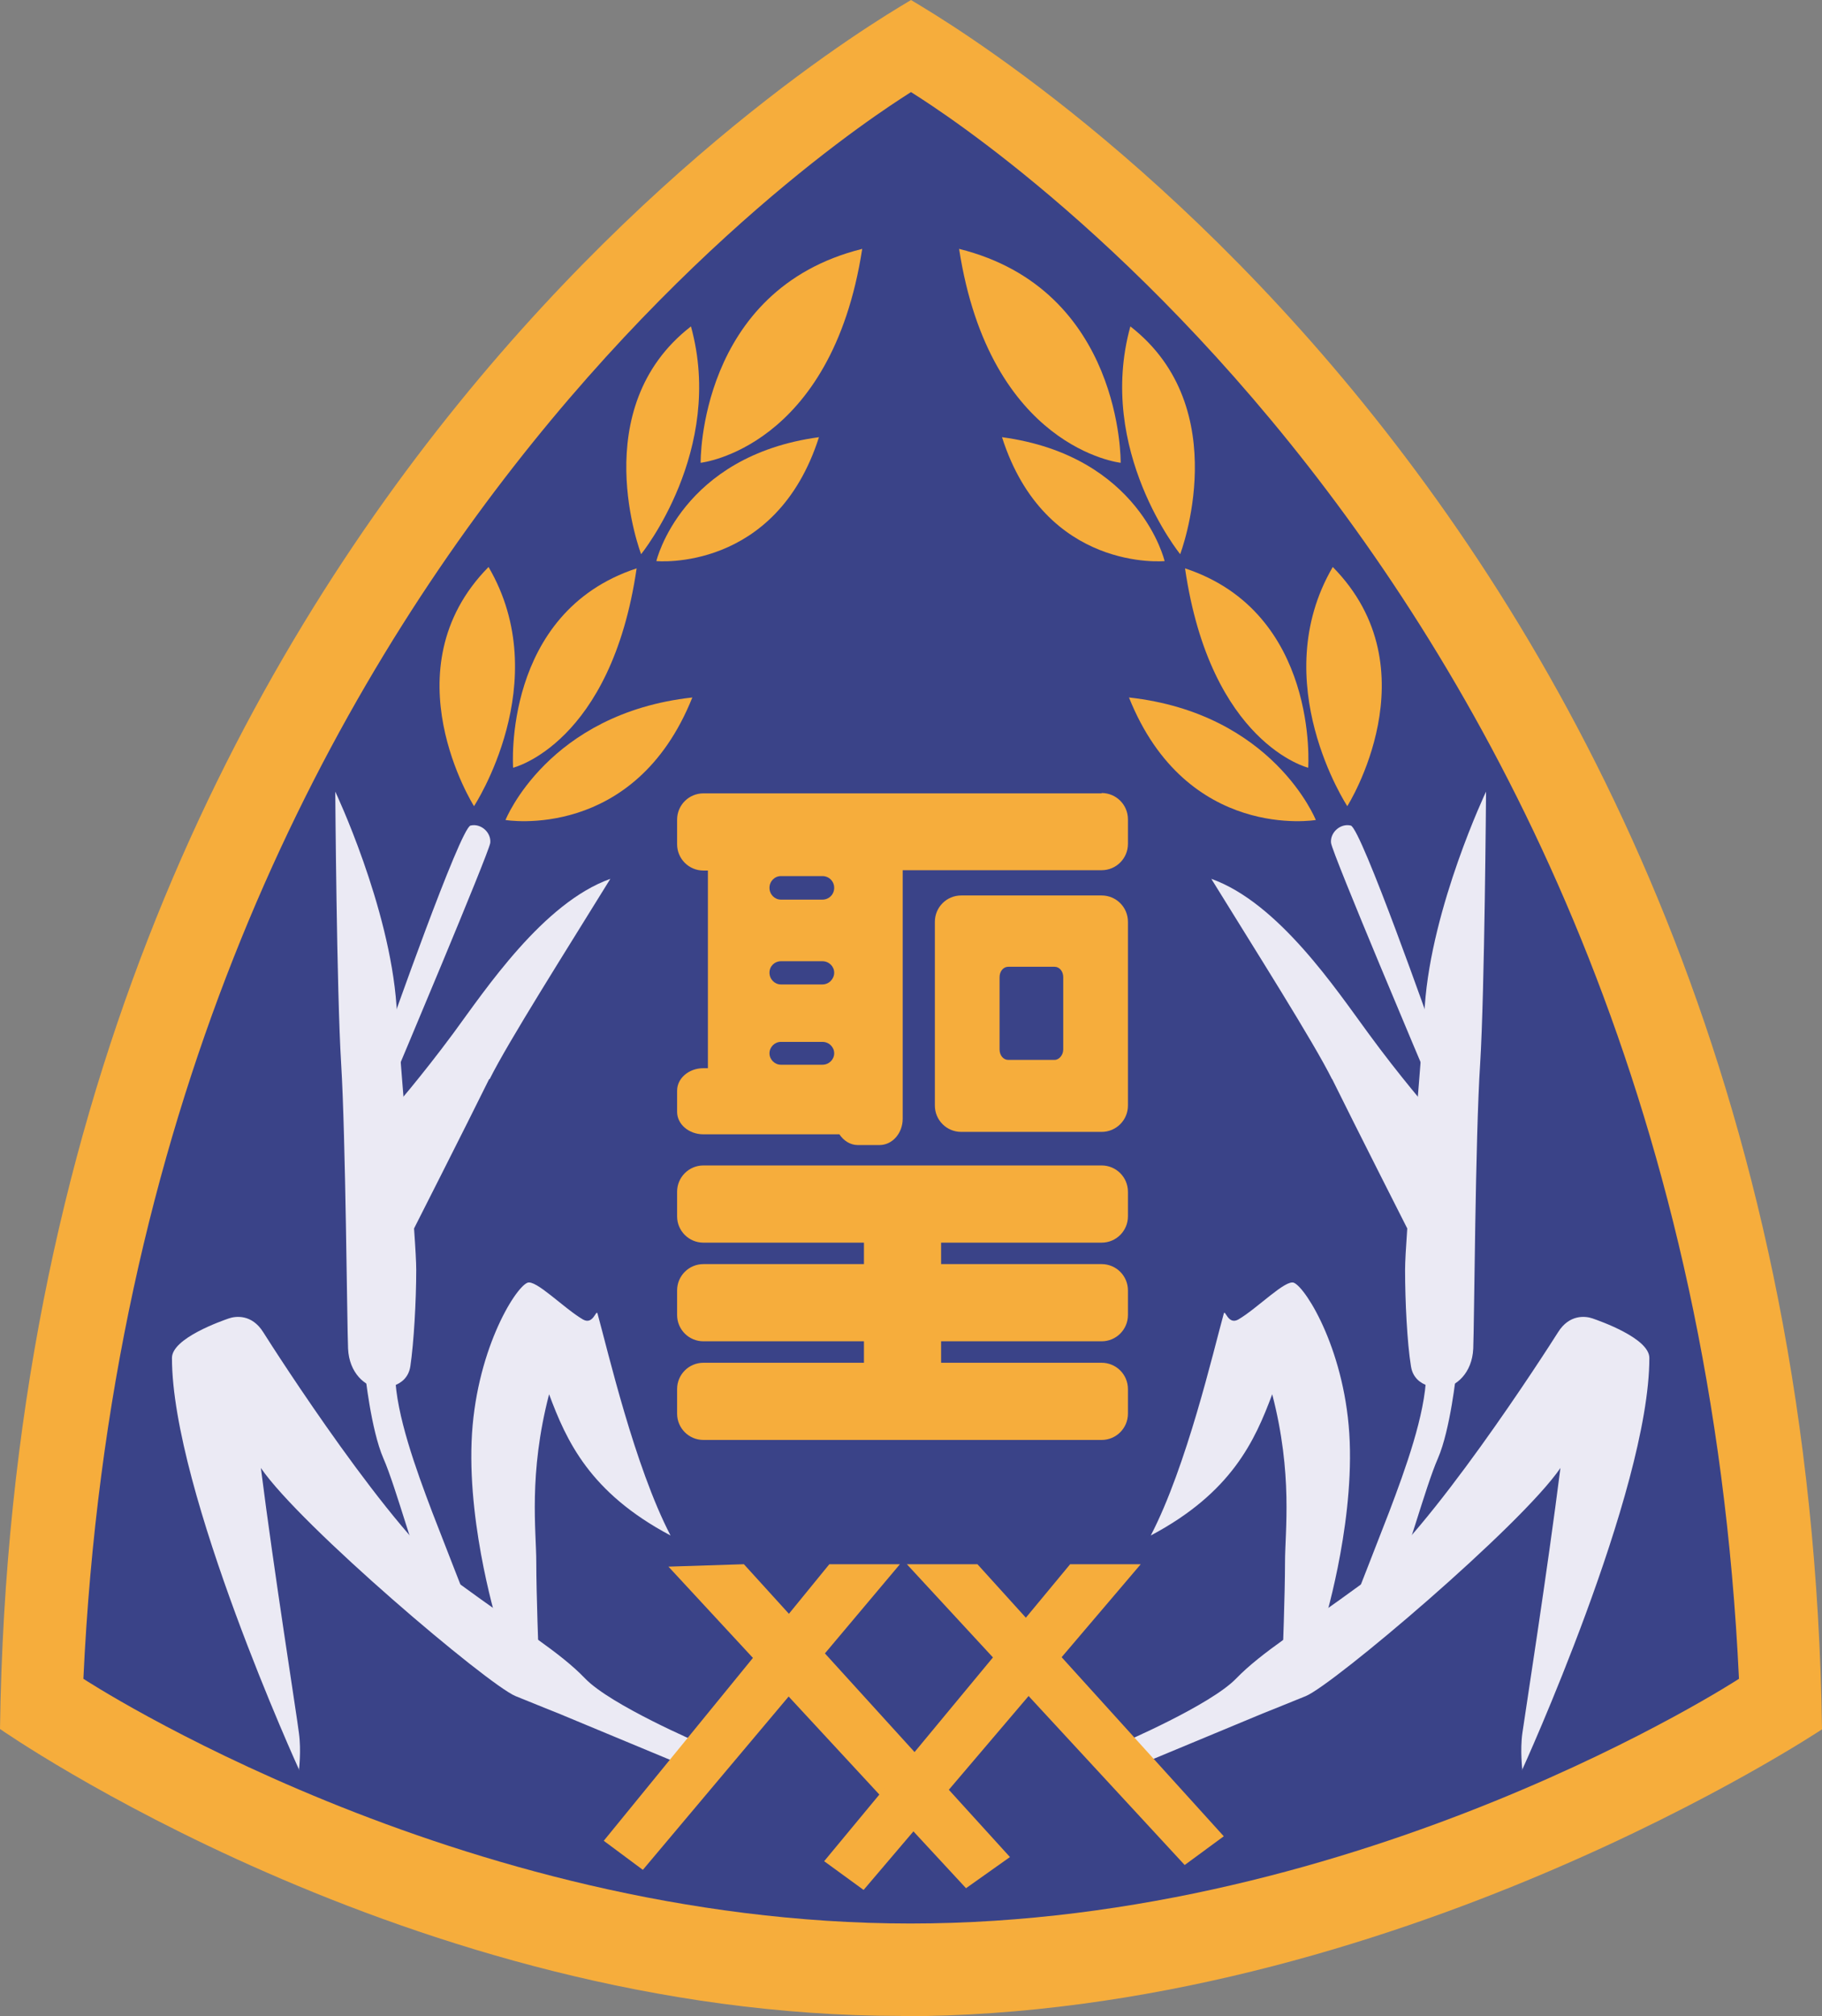 <?xml version="1.0" encoding="UTF-8"?><svg id="_イヤー_2" xmlns="http://www.w3.org/2000/svg" viewBox="0 0 52.66 58.25"><rect x="0" y="0" width="52.66" height="58.25" fill="#808080" stroke="none"/><defs><style>.cls-1{fill:#ebeaf4;}.cls-2{fill:#3a4388;}.cls-3{fill:#f6ad3c;}</style></defs><g id="_イヤー_2-2"><g><path class="cls-3" d="M26.04,58.25c14.18,0,26.62-8.29,26.62-8.29C52.17,14.25,26.61,.21,26.33,0,26.05,.21,.49,14.25,0,49.95c0,0,11.86,8.29,26.04,8.29"/><path class="cls-2" d="M26.31,55.57c13.11,0,23.95-7.07,23.95-7.07C48.74,16.05,26.59,2.85,26.33,2.66c-.25,.19-22.41,13.39-23.92,45.84,0,0,10.79,7.07,23.91,7.07"/><path class="cls-3" d="M18.53,16.01s-1.62-4.21,1.44-6.58c.99,3.58-1.44,6.58-1.44,6.58"/><path class="cls-3" d="M13.7,23.29s-2.5-3.95,.42-6.91c1.94,3.32-.42,6.91-.42,6.91"/><path class="cls-3" d="M18.97,16.21s.72-3.04,4.7-3.58c-1.25,3.91-4.7,3.58-4.7,3.58"/><path class="cls-3" d="M14.61,23.69s1.23-3.08,5.4-3.54c-1.67,4.17-5.4,3.54-5.4,3.54"/><path class="cls-3" d="M20.25,13.37s-.07-5,4.67-6.18c-.89,5.77-4.67,6.18-4.67,6.18"/><path class="cls-3" d="M14.83,22.18s-.32-4.48,3.57-5.76c-.74,5.07-3.57,5.76-3.57,5.76"/><path class="cls-1" d="M8.65,51.14s-3.68-8.06-3.68-11.91c0-.57,1.44-1.07,1.64-1.14,.2-.07,.67-.13,1,.4,.34,.54,3.74,5.85,5.62,7.23,1.87,1.37,2.95,2.01,3.68,2.77,.74,.77,3.31,1.87,3.31,1.87l-.4,.67-3.68-1.53s-.43-.17-1.24-.5c-.8-.33-6.22-4.92-7.36-6.59,.37,2.94,1.04,7.16,1.1,7.66,.07,.5,0,1.07,0,1.07"/><path class="cls-1" d="M14.4,47s-.87-2.78-.77-5.35c.1-2.57,1.24-4.43,1.61-4.59,.24-.11,1.06,.74,1.61,1.06,.3,.17,.38-.31,.42-.17,.3,1.08,1.07,4.41,2.11,6.41-2.34-1.24-3.01-2.74-3.51-4.08-.6,2.31-.37,3.95-.37,4.85s.07,2.77,.07,2.77l-1.17-.9Z"/><path class="cls-1" d="M13.43,46.09s-.46-1.17-.94-2.41c-.47-1.24-1.04-2.81-1.07-3.95l-.87-.07s.17,1.64,.53,2.47c.37,.84,.94,3.01,1.3,3.72,.37,.7,1.04,.23,1.04,.23"/><path class="cls-1" d="M10.96,40.1c-.4-.03-.87-.43-.9-1.14-.03-.7-.07-6.12-.2-8.23-.13-2.11-.17-7.86-.17-7.86,0,0,1.57,3.31,1.77,6.19,.2,2.88,.57,6.73,.57,7.63s-.07,2.11-.17,2.78c-.1,.67-.9,.63-.9,.63"/><path class="cls-1" d="M14.14,31.17c-.63,1.28-2.34,4.65-2.34,4.65l-.5-3.71s.88-1.01,1.81-2.27c.92-1.25,2.59-3.76,4.53-4.45-1.24,2.01-2.96,4.72-3.49,5.79"/><path class="cls-1" d="M11.39,31.14s2.74-6.49,2.78-6.79c.03-.3-.27-.57-.57-.5-.3,.07-2.38,5.99-2.38,5.99l.17,1.3Z"/><path class="cls-3" d="M34.11,16.01s1.61-4.21-1.44-6.58c-.99,3.58,1.44,6.58,1.44,6.58"/><path class="cls-3" d="M38.94,23.29s2.5-3.95-.42-6.91c-1.94,3.32,.42,6.91,.42,6.91"/><path class="cls-3" d="M33.66,16.21s-.71-3.04-4.7-3.58c1.25,3.91,4.7,3.58,4.7,3.58"/><path class="cls-3" d="M38.03,23.69s-1.23-3.08-5.4-3.54c1.67,4.17,5.4,3.54,5.4,3.54"/><path class="cls-3" d="M32.39,13.37s.07-5-4.67-6.18c.89,5.77,4.67,6.18,4.67,6.18"/><path class="cls-3" d="M37.81,22.18s.32-4.48-3.56-5.76c.74,5.07,3.56,5.76,3.56,5.76"/><path class="cls-1" d="M43.99,51.14s3.68-8.06,3.68-11.91c0-.57-1.44-1.07-1.64-1.14-.2-.07-.67-.13-1,.4-.34,.54-3.75,5.85-5.62,7.23-1.87,1.37-2.94,2.01-3.68,2.77-.74,.77-3.31,1.87-3.31,1.87l.4,.67,3.68-1.53s.43-.17,1.24-.5c.8-.33,6.22-4.92,7.36-6.59-.37,2.94-1.03,7.16-1.1,7.66-.07,.5,0,1.07,0,1.07"/><path class="cls-1" d="M38.24,47s.87-2.78,.77-5.35c-.1-2.57-1.25-4.43-1.61-4.59-.24-.11-1.06,.74-1.61,1.06-.3,.17-.38-.31-.42-.17-.3,1.08-1.07,4.41-2.11,6.41,2.34-1.24,3.01-2.74,3.51-4.08,.6,2.31,.37,3.95,.37,4.85s-.07,2.77-.07,2.77l1.17-.9Z"/><path class="cls-1" d="M39.21,46.09s.46-1.17,.94-2.41c.47-1.24,1.04-2.81,1.07-3.95l.87-.07s-.17,1.64-.53,2.47c-.37,.84-.94,3.01-1.3,3.72-.37,.7-1.04,.23-1.04,.23"/><path class="cls-1" d="M41.68,40.1c.4-.03,.87-.43,.9-1.14,.03-.7,.06-6.12,.2-8.23,.13-2.11,.17-7.86,.17-7.86,0,0-1.57,3.31-1.77,6.19-.2,2.88-.57,6.73-.57,7.63s.06,2.11,.17,2.78c.1,.67,.91,.63,.91,.63"/><path class="cls-1" d="M38.5,31.17c.63,1.28,2.34,4.65,2.34,4.65l.5-3.71s-.88-1.01-1.8-2.27c-.92-1.25-2.59-3.76-4.53-4.45,1.24,2.01,2.96,4.72,3.49,5.79"/><path class="cls-1" d="M41.25,31.14s-2.75-6.49-2.78-6.79c-.03-.3,.27-.57,.57-.5,.3,.07,2.38,5.99,2.38,5.99l-.16,1.3Z"/><path class="cls-3" d="M31.84,35.9c.42,0,.76-.34,.76-.76v-.71c0-.42-.34-.76-.76-.76h-11.51c-.42,0-.76,.34-.76,.76v.71c0,.42,.34,.76,.76,.76h4.64v.62h-4.64c-.42,0-.76,.34-.76,.76v.71c0,.42,.34,.76,.76,.76h4.64v.62h-4.64c-.42,0-.76,.34-.76,.76v.71c0,.42,.34,.76,.76,.76h11.51c.42,0,.76-.34,.76-.76v-.71c0-.42-.34-.76-.76-.76h-4.64v-.62h4.64c.42,0,.76-.34,.76-.76v-.71c0-.42-.34-.76-.76-.76h-4.64v-.62h4.64Z"/><path class="cls-3" d="M31.84,25.87h-4.06c-.42,0-.76,.34-.76,.76v5.31c0,.42,.34,.76,.76,.76h4.06c.42,0,.76-.34,.76-.76v-5.31c0-.42-.34-.76-.76-.76m-1.11,4.45c0,.16-.12,.3-.25,.3h-1.34c-.14,0-.25-.13-.25-.3v-2.09c0-.17,.11-.3,.25-.3h1.34c.14,0,.25,.13,.25,.3v2.09Z"/><path class="cls-3" d="M31.84,22.92h-11.51c-.42,0-.76,.34-.76,.76v.71c0,.42,.34,.76,.76,.76h.13v5.71h-.13c-.42,0-.76,.29-.76,.65v.61c0,.36,.34,.65,.76,.65h3.93c.12,.18,.31,.31,.53,.31h.63c.37,0,.67-.34,.67-.76v-7.18h5.75c.42,0,.76-.34,.76-.76v-.71c0-.42-.34-.76-.76-.76m-8.07,7.85h-1.2c-.18,0-.33-.15-.33-.33s.15-.33,.33-.33h1.2c.19,0,.34,.15,.34,.33s-.15,.33-.34,.33m0-2.32h-1.2c-.18,0-.33-.15-.33-.34s.15-.33,.33-.33h1.2c.19,0,.34,.15,.34,.33s-.15,.34-.34,.34m0-2.45h-1.2c-.18,0-.33-.15-.33-.34s.15-.34,.33-.34h1.2c.19,0,.34,.15,.34,.34s-.15,.34-.34,.34"/><polygon class="cls-3" points="19.32 45.26 21.5 45.19 29.19 53.65 27.92 54.55 19.32 45.26"/><polygon class="cls-3" points="26.01 45.19 23.97 45.19 17.45 53.18 18.58 54.02 26.01 45.19"/><polygon class="cls-3" points="32.97 45.19 30.93 45.19 23.82 53.77 24.96 54.6 32.97 45.19"/><polygon class="cls-3" points="26.21 45.19 28.25 45.19 35.37 53.05 34.24 53.88 26.21 45.19"/></g></g></svg>